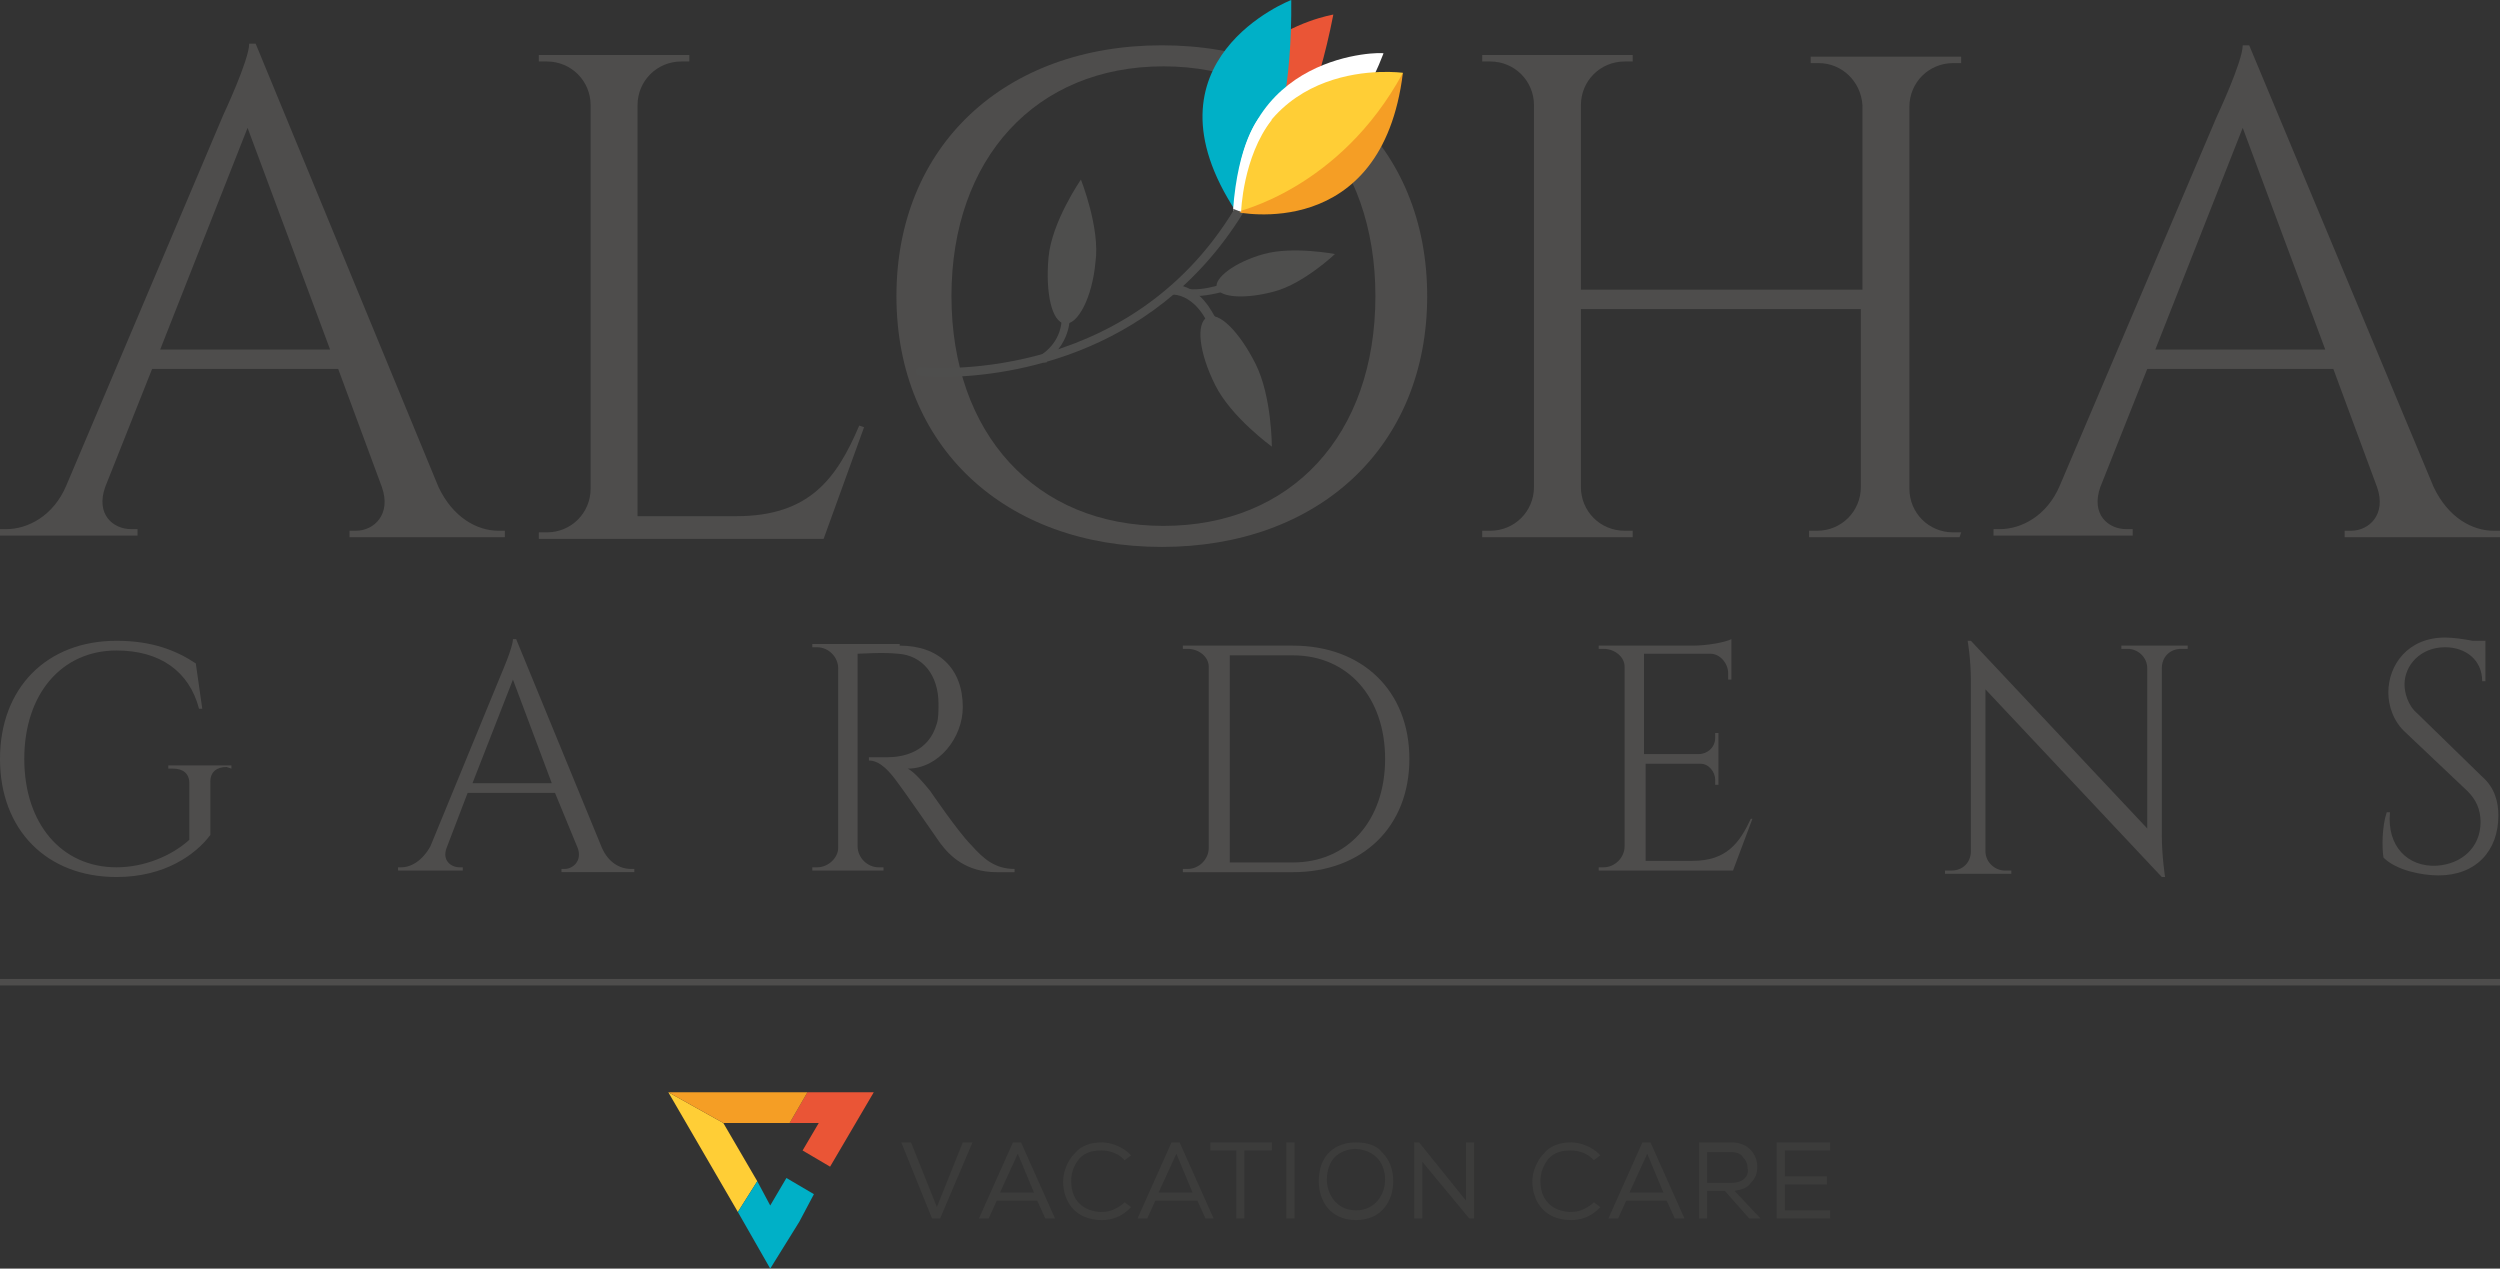 <?xml version="1.0" encoding="utf-8"?>
<!-- Generator: Adobe Illustrator 18.1.1, SVG Export Plug-In . SVG Version: 6.00 Build 0)  -->
<svg version="1.1" id="Default" xmlns="http://www.w3.org/2000/svg" xmlns:xlink="http://www.w3.org/1999/xlink" x="0px" y="0px"
	 viewBox="0 0 154.5 78.4" enable-background="new 0 0 154.5 78.4" xml:space="preserve">
<rect x="0" y="0" width="154.5" height="78.4" fill="#333333" stroke="none"/>
<g>
	<rect x="0" y="60.5" fill="#4E4D4C" width="154.5" height="0.4"/>
</g>
<g>
	<path fill="#4E4D4C" d="M14,47.4c-0.6,0-1,0.3-1,0.9v3.3c-0.9,1.2-2.8,2.6-5.8,2.6c-4.3,0-7.2-2.9-7.2-7.3c0-4.4,2.9-7.3,7.2-7.3
		c2.2,0,3.7,0.6,4.9,1.4l0.4,2.8h-0.2c-0.6-2.3-2.4-3.6-5.1-3.6c-3.4,0-5.7,2.7-5.7,6.7c0,4,2.3,6.7,5.7,6.7c1.7,0,3.4-0.7,4.5-1.7
		v-3.5c0-0.6-0.4-0.9-1-0.9h-0.3v-0.2h3.9v0.2L14,47.4z"/>
	<path fill="#4E4D4C" d="M37.2,52.4c0.4,0.9,1.1,1.3,1.8,1.3h0.2v0.2h-4.5v-0.2h0.2c0.5,0,1.1-0.5,0.8-1.3L34.3,49h-5.4l-1.3,3.4
		c-0.3,0.8,0.3,1.2,0.8,1.2h0.2v0.2h-4v-0.2h0.2c0.6,0,1.3-0.4,1.8-1.3L31,41.6c0,0,0.7-1.6,0.7-2.1h0.2L37.2,52.4z M34.1,48.4
		L31.7,42l-2.5,6.4H34.1z"/>
	<path fill="#4E4D4C" d="M55.6,39.9c2.4,0,3.9,1.4,3.9,3.8c0,1.9-1.5,3.8-3.4,3.8c0.4,0.2,1,0.9,1.4,1.4c0,0,1.7,2.5,2.5,3.3
		c0.8,0.9,1.5,1.5,2.7,1.5v0.2h-1.1c-1.9,0-2.9-1-3.5-1.8c-0.2-0.3-2.5-3.6-2.6-3.7C55,47.7,54.4,47,53.7,47v-0.2c0,0,0.5,0,1.1,0
		c1,0,2.6-0.3,3.1-2.1c0.1-0.3,0.1-0.8,0.1-1.2c0-1.8-1-3-2.5-3.1c-1-0.1-2.2,0-2.5,0v11.9c0,0.7,0.6,1.3,1.3,1.3h0.3l0,0.2h-4.4
		l0-0.2h0.3c0.7,0,1.3-0.6,1.3-1.2V41.3c0-0.7-0.6-1.3-1.3-1.3h-0.3l0-0.2H55.6z"/>
	<path fill="#4E4D4C" d="M79.9,39.9c4.3,0,7.2,2.8,7.2,7c0,4.2-2.9,7-7.2,7h-6.8l0-0.2h0.3c0.7,0,1.3-0.6,1.3-1.3V41.2
		c0-0.6-0.6-1.1-1.3-1.1h-0.3l0-0.2L79.9,39.9z M76,53.3h3.9c3.4,0,5.7-2.6,5.7-6.4c0-3.8-2.3-6.4-5.7-6.4H76V53.3z"/>
	<path fill="#4E4D4C" d="M108.3,50.6l-1.2,3.2h-8.3l0-0.2h0.3c0.7,0,1.3-0.6,1.3-1.3V41.2c0-0.6-0.6-1.1-1.3-1.1h-0.3l0-0.2h5.8
		c0.9,0,2-0.2,2.4-0.4v0.6v0.3V42l-0.2,0v-0.4c0-0.6-0.5-1.2-1.1-1.2h-4.1v6.2h3.4c0.5,0,1-0.4,1-1v-0.3l0.2,0v3.2l-0.2,0v-0.3
		c0-0.5-0.4-1-0.9-1h-3.4v6h2.9c2.1,0,2.9-1.1,3.6-2.6H108.3z"/>
	<path fill="#4E4D4C" d="M135.2,39.9l0,0.2h-0.4c-0.7,0-1.2,0.5-1.2,1.2v10.3c0,1.3,0.2,2.6,0.2,2.6h-0.2l-10.9-11.6v10
		c0,0.7,0.6,1.2,1.2,1.2h0.4l0,0.2h-4.1l0-0.2h0.4c0.7,0,1.2-0.5,1.2-1.2V42.1c0-1.4-0.2-2.5-0.2-2.5h0.2l10.9,11.6v-9.9
		c0-0.7-0.6-1.2-1.2-1.2h-0.4l0-0.2H135.2z"/>
	<path fill="#4E4D4C" d="M153.4,48c0.8,0.7,1,1.6,1,2.4c0,2.2-1.4,3.7-3.7,3.7c-1,0-2.6-0.3-3.4-1.1c-0.1-0.6-0.1-1.9,0.2-2.8h0.2
		c-0.2,2.1,1.1,3.4,2.9,3.3c1.5-0.1,2.7-1.1,2.7-2.7c0-0.8-0.3-1.4-0.8-1.9l-3.8-3.6c-0.8-0.7-1.1-1.7-1.1-2.5
		c0-1.7,1.2-3.4,3.5-3.4c0.5,0,1.2,0.1,1.7,0.2h0.8v2.5h-0.2c0-1.3-1-2.1-2.3-2.1c-1.5,0-2.5,1.1-2.5,2.3c0,0.5,0.2,1.3,0.8,1.8
		L153.4,48z"/>
</g>
<g>
	<g>
		<g>
			<path fill="#4E4D4C" d="M27.1,30.1c0.9,1.9,2.4,2.7,3.7,2.7h0.4v0.4h-9.6v-0.4H22c1.1,0,2.2-1,1.6-2.7l-2.7-7.3H9.4l-2.9,7.3
				c-0.6,1.7,0.5,2.6,1.6,2.6h0.4v0.4H0v-0.4h0.4c1.3,0,2.9-0.8,3.7-2.7l9.7-22.9c0,0,1.6-3.4,1.6-4.4h0.4L27.1,30.1z M20.4,21.6
				L15.3,7.9L9.9,21.6H20.4z"/>
			<path fill="#4E4D4C" d="M53.4,26.4l-2.5,6.9H33.3l0-0.4h0.5c1.5,0,2.7-1.2,2.7-2.7V6.5c0-1.5-1.2-2.7-2.7-2.7h-0.5l0-0.4h9.3
				l0,0.4h-0.5c-1.5,0-2.7,1.2-2.7,2.7v25.4h6.1c4.5,0,6.2-2.3,7.6-5.6L53.4,26.4z"/>
			<path fill="#4E4D4C" d="M88.2,18.3c0,9.3-6.7,15.5-16.4,15.5s-16.4-6.2-16.4-15.5c0-9.3,6.7-15.5,16.4-15.5S88.2,9,88.2,18.3z
				 M85,18.3c0-8.5-5.2-14.2-13.1-14.2S58.8,9.8,58.8,18.3c0,8.5,5.2,14.2,13.1,14.2S85,26.9,85,18.3z"/>
			<path fill="#4E4D4C" d="M121.1,33.2h-9.3l0-0.4h0.5c1.5,0,2.7-1.2,2.7-2.7v-11H97.7v11c0,1.5,1.2,2.7,2.7,2.7h0.5l0,0.4h-9.3
				l0-0.4h0.5c1.5,0,2.7-1.2,2.7-2.7V6.5c0-1.5-1.2-2.7-2.7-2.7h-0.5l0-0.4h9.3l0,0.4h-0.5c-1.5,0-2.7,1.2-2.7,2.7v11.4h17.4V6.5
				c-0.1-1.5-1.3-2.6-2.7-2.6h-0.5l0-0.4h9.3l0,0.4h-0.5c-1.5,0-2.7,1.2-2.7,2.7v23.6c0,1.5,1.2,2.7,2.7,2.7h0.5L121.1,33.2z"/>
			<path fill="#4E4D4C" d="M150.4,30.1c0.9,1.9,2.4,2.7,3.7,2.7h0.4v0.4h-9.6v-0.4h0.4c1.1,0,2.2-1,1.6-2.7l-2.7-7.3h-11.5l-2.9,7.3
				c-0.6,1.7,0.5,2.6,1.6,2.6h0.4v0.4h-8.6v-0.4h0.4c1.3,0,2.9-0.8,3.7-2.7L137,7.2c0,0,1.6-3.4,1.6-4.4h0.4L150.4,30.1z
				 M143.7,21.6l-5.1-13.7l-5.4,13.7H143.7z"/>
		</g>
	</g>
	<g>
		<g>
			<g>
				<path fill="#4E4E4D" d="M58.1,23.3c-0.8,0-1.3-0.1-1.3-0.1c-0.1,0-0.2-0.1-0.2-0.3c0-0.1,0.1-0.2,0.3-0.2
					c0.1,0,12.7,1.3,19.4-9.8c0.1-0.1,0.2-0.2,0.4-0.1c0.1,0.1,0.2,0.2,0.1,0.4C71.1,22.4,61.6,23.3,58.1,23.3z"/>
			</g>
		</g>
		<g>
			<path fill="#F59E25" d="M76.4,13.1c0,0,9,2,10.3-8.6C86.7,4.5,78.8,8.8,76.4,13.1z"/>
		</g>
		<g>
			<path fill="#EA5536" d="M82.4,0.9c0,0-10.1,1.7-6,12.1C76.4,13.1,80.4,11.2,82.4,0.9z"/>
		</g>
		<g>
			<path fill="#00B0C7" d="M79.8,0c0,0-9.6,3.7-3.4,13.1C76.4,13.1,79.9,10.5,79.8,0z"/>
		</g>
		<g>
			<path fill="#FFFFFF" d="M76.4,13.1c0,0,6.2-2.2,9.1-9.8C85.6,3.2,76.2,3.1,76.4,13.1z"/>
		</g>
		<g>
			<g>
				<path fill="#FFCE36" d="M76.4,13.1c0,0,6.4-1.4,10.3-8.6C86.7,4.5,77.4,3.2,76.4,13.1z"/>
			</g>
		</g>
		<g>
			<path fill="#4E4E4D" d="M64.6,22.4c-0.1,0-0.2,0-0.2-0.1c-0.1-0.1-0.1-0.3,0-0.4c1.4-1,1.2-2.4,1.2-2.4c0-0.1,0.1-0.3,0.2-0.3
				c0.1,0,0.3,0.1,0.3,0.2c0,0.1,0.2,1.6-1.4,2.9C64.7,22.4,64.7,22.4,64.6,22.4z"/>
		</g>
		<g>
			<path fill="#4E4E4D" d="M67.7,16.2c-0.2,2.2-1.1,3.9-1.9,3.8s-1.2-1.9-1-4.1c0.2-2.2,2-4.8,2-4.8S68,14.1,67.7,16.2z"/>
		</g>
		<g>
			<path fill="#4E4E4D" d="M74.8,20.1c-0.1,0-0.2-0.1-0.2-0.2c0,0-0.7-1.6-2.1-1.7c-0.1,0-0.3-0.1-0.3-0.3c0-0.1,0.1-0.2,0.3-0.3
				c1.7,0,2.5,1.9,2.6,2c0.1,0.1,0,0.3-0.1,0.3C74.9,20.1,74.8,20.1,74.8,20.1z"/>
		</g>
		<g>
			<path fill="#4E4E4D" d="M77.6,22.5c-1-2-2.3-3.3-3-2.9c-0.7,0.4-0.5,2.2,0.5,4.2c1,2,3.5,3.8,3.5,3.8S78.6,24.5,77.6,22.5z"/>
		</g>
		<g>
			<path fill="#4E4E4D" d="M73.8,18.3c-0.4,0-0.8-0.1-1.2-0.2c-0.1-0.1-0.2-0.2-0.1-0.3c0.1-0.1,0.2-0.2,0.3-0.1
				c1.1,0.5,2.9-0.2,2.9-0.2c0.1-0.1,0.3,0,0.3,0.2c0.1,0.1,0,0.3-0.2,0.3C75.9,17.9,74.9,18.3,73.8,18.3z"/>
		</g>
		<g>
			<path fill="#4E4E4D" d="M78.8,18c-1.8,0.5-3.4,0.4-3.6-0.2c-0.2-0.6,1.1-1.6,2.9-2.1c1.8-0.5,4.4,0,4.4,0S80.6,17.5,78.8,18z"/>
		</g>
		<g>
			<path fill="#FFFFFF" d="M76.7,13.1c0,0,0.1-3.4,1.9-5.7l-0.8-0.1c0,0-1.3,1.5-1.6,5.7L76.7,13.1z"/>
		</g>
		<g>
			<path fill="#4E4E4D" d="M76.7,13.1"/>
		</g>
		<g>
			<path fill="#4E4E4D" d="M76.2,12.9"/>
		</g>
		<g>
			<polygon fill="#4E4E4D" points="76.3,13.3 76.2,12.9 76.7,13.1 			"/>
		</g>
	</g>
</g>
<g>
	<g>
		<polygon fill="#EA5536" points="49.6,71.1 51.3,72.1 54,67.5 49.9,67.5 48.8,69.4 50.6,69.4 		"/>
		<polygon fill="#FFCE36" points="46.8,73 45.6,74.9 41.3,67.5 44.7,69.4 		"/>
		<polygon fill="#F59E25" points="48.8,69.4 49.9,67.5 41.3,67.5 44.7,69.4 		"/>
		<polyline fill="#00B0C7" points="45.6,74.9 46.8,73 47.6,74.5 48.6,72.8 50.3,73.8 49.4,75.5 47.6,78.4 45.6,74.9 		"/>
	</g>
	<g>
		<polygon fill="#3C3C3B" points="57.9,74.6 56.3,70.6 55.7,70.6 57.6,75.3 58.1,75.3 60.1,70.6 59.5,70.6 		"/>
		<path fill="#3C3C3B" d="M62.6,70.6l-2.1,4.7h0.6l0.5-1.1h2.5l0.5,1.1h0.6l-2.1-4.7H62.6z M63.9,73.7h-2.1l1.1-2.4L63.9,73.7z"/>
		<path fill="#3C3C3B" d="M68.1,71.1c0.5,0,1,0.2,1.3,0.5l0.1,0.1l0.4-0.3l-0.1-0.1c-0.4-0.4-1.1-0.7-1.7-0.7
			c-0.7,0-1.3,0.2-1.7,0.7c-0.4,0.4-0.7,1.1-0.7,1.7c0,1.2,0.7,2.4,2.4,2.4c0.6,0,1.2-0.2,1.7-0.7l0.1-0.1l-0.4-0.3l-0.1,0.1
			c-0.4,0.3-0.8,0.5-1.3,0.5c-0.9,0-1.9-0.5-1.9-1.9c0-0.6,0.2-1,0.5-1.4C67.1,71.2,67.5,71.1,68.1,71.1z"/>
		<path fill="#3C3C3B" d="M72.4,70.6l-2.1,4.7h0.6l0.5-1.1H74l0.5,1.1H75l-2.1-4.7H72.4z M73.7,73.7h-2.1l1.1-2.4L73.7,73.7z"/>
		<polygon fill="#3C3C3B" points="74.8,71.1 76.4,71.1 76.4,75.3 76.9,75.3 76.9,71.1 78.6,71.1 78.6,70.6 74.8,70.6 		"/>
		<rect x="79.5" y="70.6" fill="#3C3C3B" width="0.5" height="4.7"/>
		<path fill="#3C3C3B" d="M83.8,70.6c-1.2,0-2.3,0.7-2.3,2.4c0,1.2,0.7,2.4,2.3,2.4c1.6,0,2.3-1.2,2.3-2.4c0-0.7-0.2-1.3-0.7-1.8
			C85.1,70.8,84.5,70.6,83.8,70.6z M85.6,72.9c0,0.9-0.6,1.9-1.8,1.9c-1.2,0-1.8-1-1.8-1.9c0-0.6,0.2-1.1,0.5-1.4
			c0.3-0.3,0.8-0.5,1.3-0.5C85.1,71.1,85.6,72,85.6,72.9z"/>
		<polygon fill="#3C3C3B" points="90.6,74.2 87.7,70.6 87.4,70.6 87.4,75.3 87.9,75.3 87.9,71.8 90.8,75.3 91.1,75.3 91.1,70.6
			90.6,70.6 		"/>
		<path fill="#3C3C3B" d="M97.1,71.1c0.5,0,1,0.2,1.3,0.5l0.1,0.1l0.4-0.3l-0.1-0.1c-0.4-0.4-1.1-0.7-1.7-0.7
			c-0.7,0-1.3,0.2-1.7,0.7c-0.4,0.4-0.7,1.1-0.7,1.7c0,1.2,0.7,2.4,2.4,2.4c0.6,0,1.2-0.2,1.7-0.7l0.1-0.1l-0.4-0.3l-0.1,0.1
			c-0.4,0.3-0.8,0.5-1.3,0.5c-0.9,0-1.9-0.5-1.9-1.9c0-0.6,0.2-1,0.5-1.4C96.1,71.2,96.5,71.1,97.1,71.1z"/>
		<path fill="#3C3C3B" d="M101.5,70.6l-2.1,4.7h0.6l0.5-1.1h2.5l0.5,1.1h0.6l-2.1-4.7H101.5z M102.8,73.7h-2.1l1.1-2.4L102.8,73.7z"
			/>
		<path fill="#3C3C3B" d="M108.2,73.1c0.3-0.3,0.4-0.6,0.4-1c0-0.7-0.5-1.5-1.6-1.5H105v4.7h0.5v-1.7h1.1l1.5,1.7h0.7l-1.6-1.7
			C107.7,73.5,108,73.4,108.2,73.1z M107,73.1h-1.5v-1.9h1.5c0.3,0,0.6,0.1,0.7,0.3c0.2,0.2,0.3,0.4,0.3,0.7
			C108.1,72.5,107.9,73.1,107,73.1z"/>
		<polygon fill="#3C3C3B" points="110.3,74.8 110.3,73.2 112.9,73.2 112.9,72.7 110.3,72.7 110.3,71.1 113.1,71.1 113.1,70.6
			109.8,70.6 109.8,75.3 113.1,75.3 113.1,74.8 		"/>
	</g>
</g>
</svg>
